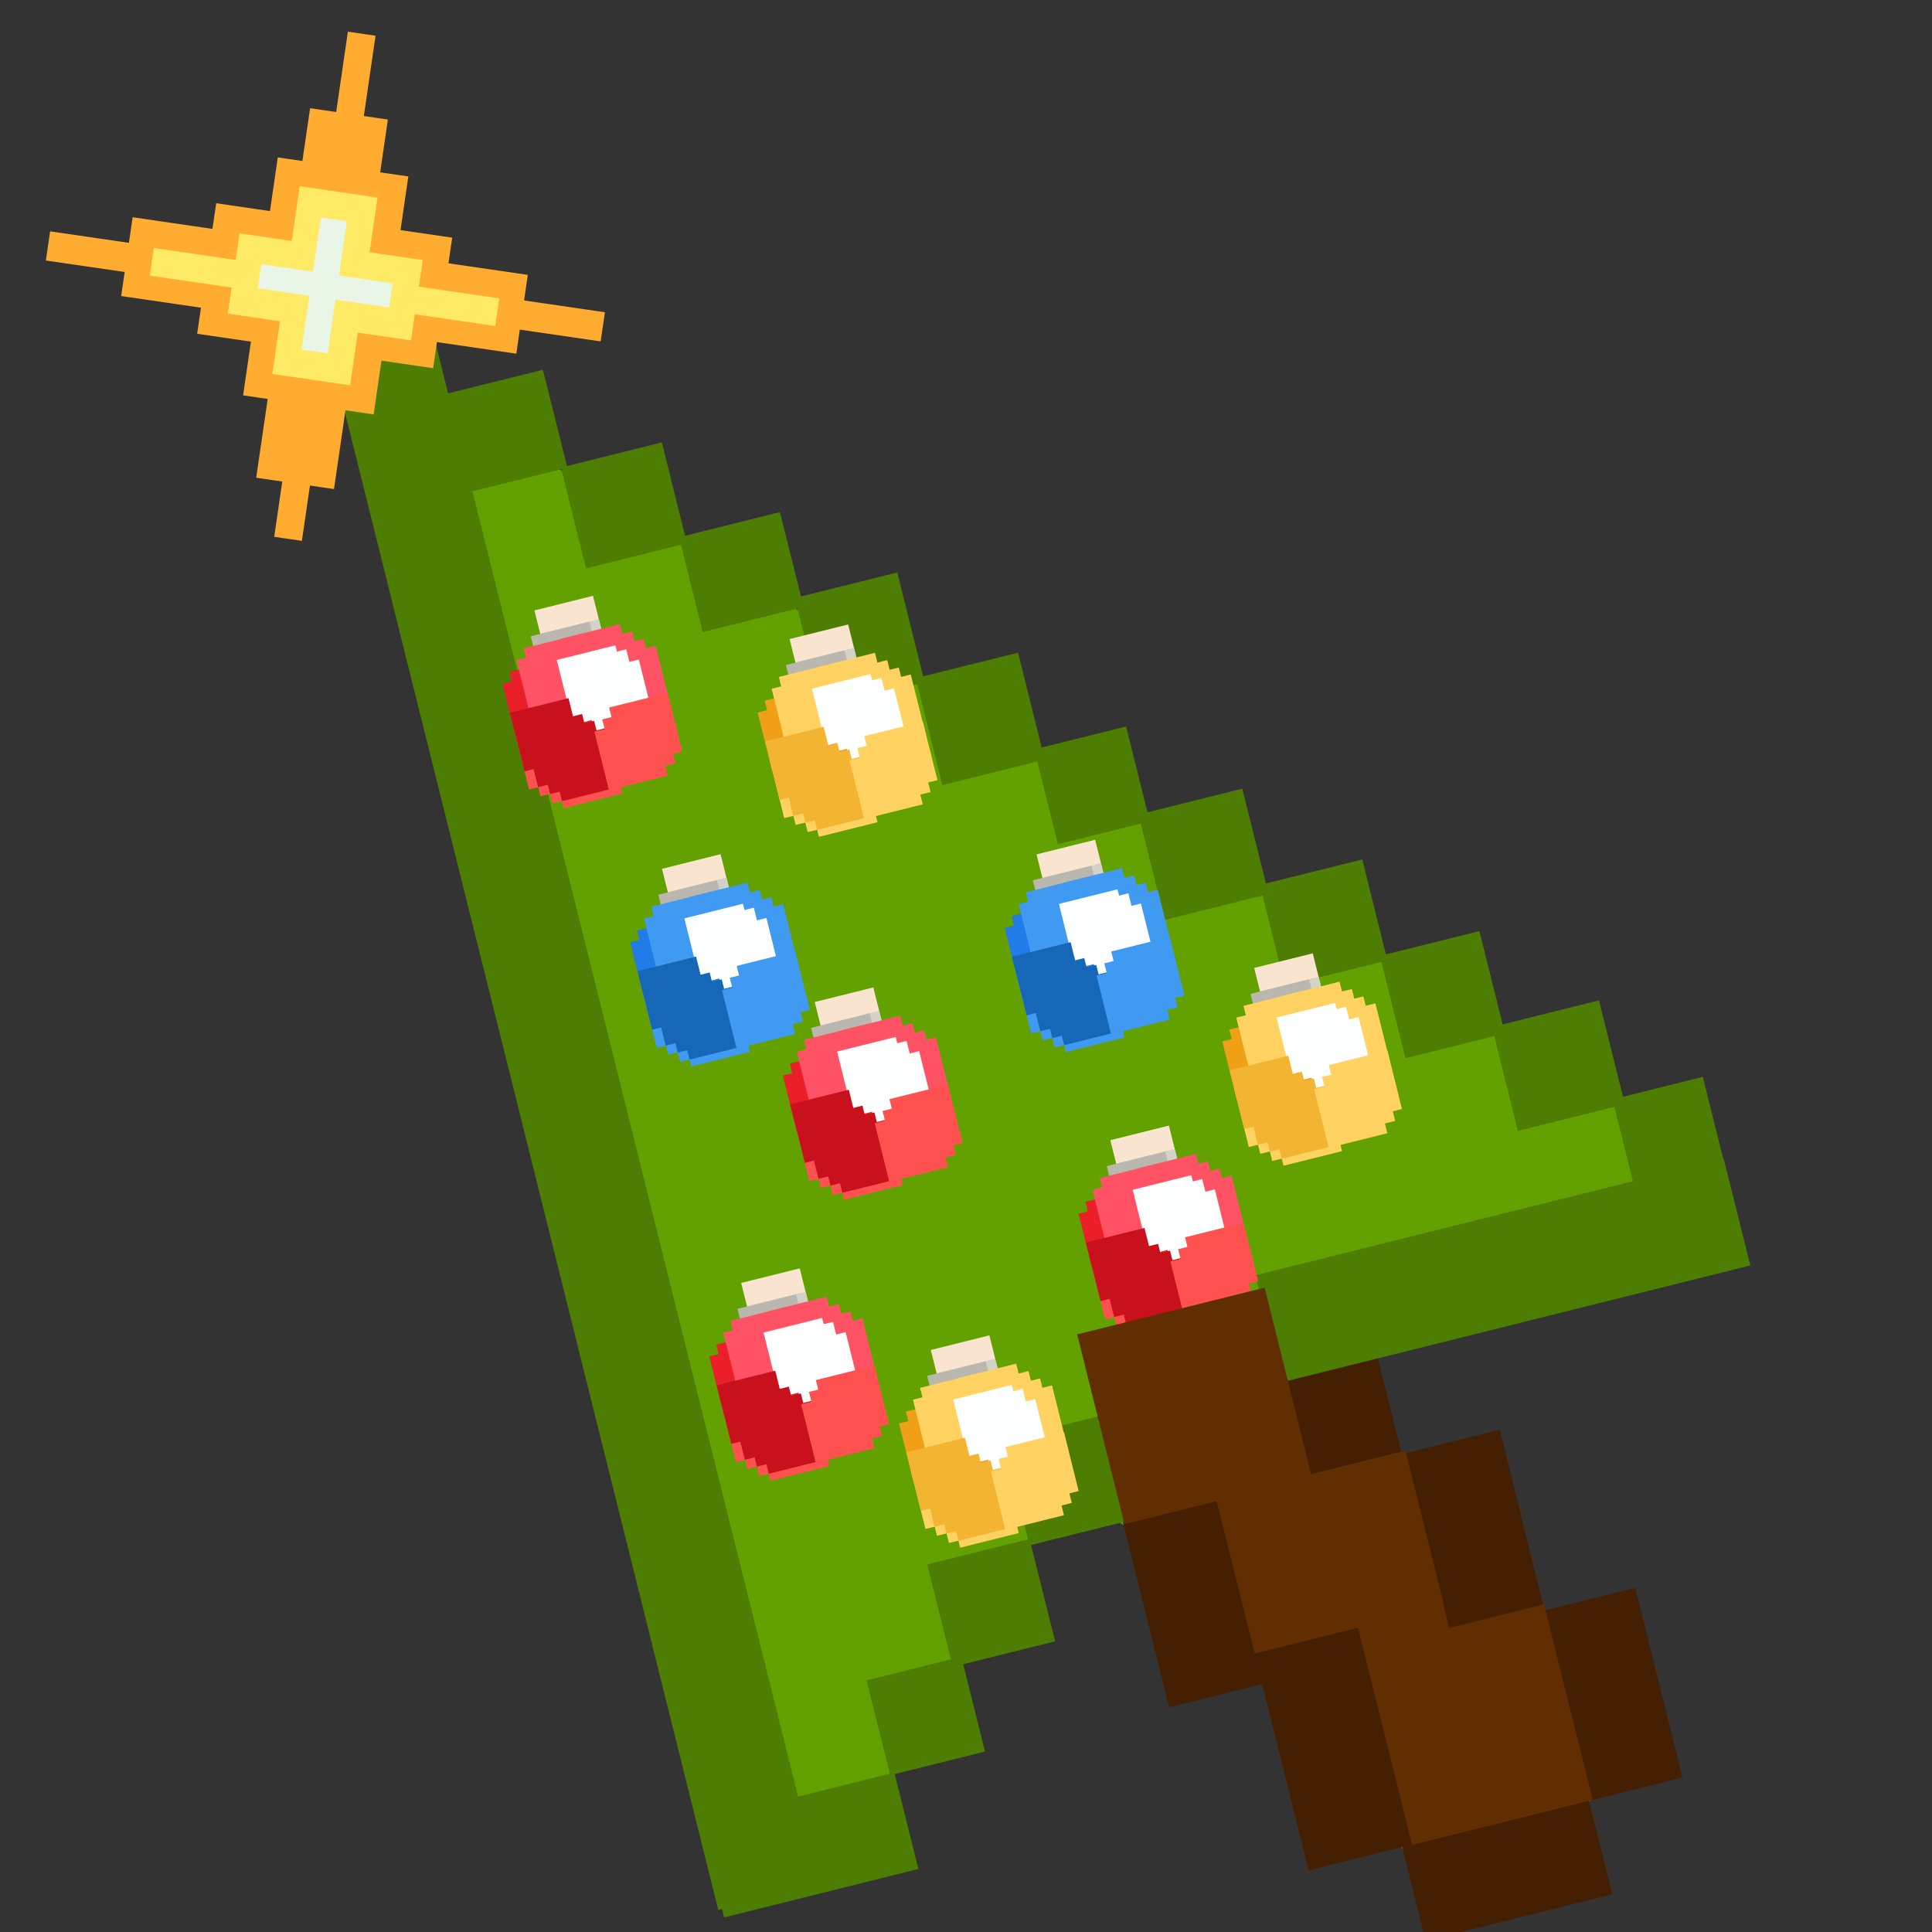 <?xml version="1.0" encoding="UTF-8"?>
<svg width="32px" height="32px" viewBox="0 0 32 32" version="1.1" xmlns="http://www.w3.org/2000/svg" xmlns:xlink="http://www.w3.org/1999/xlink">
    <rect x="0" y="0" width="32" height="32" fill="#333333" stroke="none"/>
    <title>cursor-1</title>
    <g id="cursor-1" stroke="none" stroke-width="1" fill="none" fill-rule="evenodd">
        <g id="christmas-cursor-1" transform="translate(15.673, 16.037) rotate(-14) translate(-15.673, -16.037) translate(3.941, -1.514)" fill-rule="nonzero">
            <polygon id="Path" fill="#62A100" points="5.297 6.252 5.413 31.465 6.646 31.581 7.995 29.769 9.962 27.764 11.658 26.454 12.892 27.803 14.241 30.848 15.86 34.202 18.752 33.508 19.291 32.583 18.777 30.347 17.749 27.996 16.777 26.916 16.516 24.641 22.414 24.449 22.337 22.559 6.338 6.83"></polygon>
            <rect id="Rectangle" fill="#441F01" x="15.539" y="33.483" width="3.187" height="1.619"></rect>
            <rect id="Rectangle" fill="#441F01" x="18.752" y="30.27" width="1.568" height="3.239"></rect>
            <rect id="Rectangle" fill="#441F01" x="17.132" y="27.186" width="1.645" height="3.161"></rect>
            <rect id="Rectangle" fill="#441F01" x="12.352" y="27.109" width="1.619" height="3.213"></rect>
            <rect id="Rectangle" fill="#441F01" x="15.539" y="23.836" width="1.568" height="3.367"></rect>
            <rect id="Rectangle" fill="#4D7D02" x="15.47" y="23.725" width="7.993" height="1.825"></rect>
            <rect id="Rectangle" fill="#4D7D02" x="21.913" y="22.328" width="1.542" height="2.519"></rect>
            <rect id="Rectangle" fill="#4D7D02" x="5.901" y="6.317" width="1.747" height="1.671"></rect>
            <rect id="Rectangle" fill="#4D7D02" x="7.546" y="7.961" width="1.722" height="1.722"></rect>
            <rect id="Rectangle" fill="#4D7D02" x="9.165" y="9.554" width="1.722" height="1.619"></rect>
            <rect id="Rectangle" fill="#4D7D02" x="10.784" y="10.994" width="1.747" height="1.876"></rect>
            <rect id="Rectangle" fill="#4D7D02" x="12.403" y="12.767" width="1.747" height="1.825"></rect>
            <rect id="Rectangle" fill="#4D7D02" x="14.023" y="14.386" width="1.568" height="1.619"></rect>
            <rect id="Rectangle" fill="#4D7D02" x="15.436" y="15.851" width="1.773" height="1.799"></rect>
            <rect id="Rectangle" fill="#4D7D02" x="17.107" y="17.47" width="1.747" height="1.722"></rect>
            <rect id="Rectangle" fill="#4D7D02" x="18.752" y="19.09" width="1.697" height="1.747"></rect>
            <rect id="Rectangle" fill="#4D7D02" x="20.268" y="20.683" width="1.825" height="1.773"></rect>
            <rect id="Rectangle" fill="#4D7D02" x="10.758" y="25.361" width="1.619" height="1.799"></rect>
            <rect id="Rectangle" fill="#4D7D02" x="9.037" y="27.057" width="1.747" height="1.747"></rect>
            <rect id="Rectangle" fill="#4D7D02" x="7.597" y="28.676" width="1.619" height="1.619"></rect>
            <rect id="Rectangle" fill="#4D7D02" x="4.359" y="30.27" width="3.316" height="1.645"></rect>
            <rect id="Rectangle" fill="#4D7D02" x="4.295" y="4.71" width="1.735" height="27.064"></rect>
            <rect id="Rectangle" fill="#441F01" x="13.939" y="29.724" width="1.773" height="3.778"></rect>
            <g id="Group" transform="translate(5.74, 10.15)">
                <rect id="Rectangle" fill="#EA1F2A" x="0.489" y="0.713" width="1" height="1"></rect>
                <rect id="Rectangle" fill="#EA1F2A" x="0.633" y="0.569" width="1" height="1"></rect>
                <rect id="Rectangle" fill="#EA1F2A" x="0.16" y="0.891" width="1.294" height="1"></rect>
                <rect id="Rectangle" fill="#EA1F2A" x="0.432" y="1.875" width="1.024" height="1"></rect>
                <rect id="Rectangle" fill="#EA1F2A" x="0" y="1.053" width="1.78" height="1"></rect>
                <rect id="Rectangle" fill="#FF5250" x="0.486" y="2.295" width="1" height="1"></rect>
                <rect id="Rectangle" fill="#FF5250" x="0.324" y="2.175" width="1" height="1"></rect>
                <rect id="Rectangle" fill="#FF5250" x="0.16" y="2.011" width="1" height="1"></rect>
                <rect id="Rectangle" fill="#FF5250" x="0.003" y="1.856" width="1" height="1"></rect>
                <rect id="Rectangle" fill="#F9E4D0" x="0.807" y="0" width="1" height="1"></rect>
                <rect id="Rectangle" fill="#D3D2C9" x="0.807" y="0.4" width="1" height="1"></rect>
                <rect id="Rectangle" fill="#BAB8AE" x="0.644" y="0.401" width="1" height="1"></rect>
                <rect id="Rectangle" fill="#FF5365" x="0.483" y="0.566" width="1" height="1"></rect>
                <rect id="Rectangle" fill="#FF5365" x="0.32" y="0.727" width="1" height="1"></rect>
                <rect id="Rectangle" fill="#FF5365" x="1.124" y="0.562" width="1" height="1"></rect>
                <rect id="Rectangle" fill="#FF5365" x="1.292" y="0.73" width="1" height="1"></rect>
                <rect id="Rectangle" fill="#FF5365" x="1.448" y="0.895" width="1" height="1"></rect>
                <rect id="Rectangle" fill="#FF5365" x="1.613" y="1.055" width="1" height="1"></rect>
                <rect id="Rectangle" fill="#FEFFFF" x="0.968" y="0.886" width="1" height="1"></rect>
                <rect id="Rectangle" fill="#FEFFFF" x="1.127" y="0.993" width="1" height="1"></rect>
                <rect id="Rectangle" fill="#FEFFFF" x="1.288" y="1.208" width="1" height="1"></rect>
                <rect id="Rectangle" fill="#C8111C" x="0.003" y="1.547" width="1" height="1"></rect>
                <rect id="Rectangle" fill="#C8111C" x="0.158" y="1.856" width="1" height="1"></rect>
                <rect id="Rectangle" fill="#C8111C" x="0.324" y="2.014" width="1" height="1"></rect>
                <rect id="Rectangle" fill="#C8111C" x="0.486" y="2.177" width="1" height="1"></rect>
                <rect id="Rectangle" fill="#FF5250" x="1.285" y="2.189" width="1" height="1"></rect>
                <rect id="Rectangle" fill="#FF5250" x="1.46" y="2.023" width="1" height="1"></rect>
                <rect id="Rectangle" fill="#FF5250" x="1.618" y="1.86" width="1" height="1"></rect>
            </g>
            <g id="Group" transform="translate(12.874, 20.972)">
                <rect id="Rectangle" fill="#EA1F2A" x="0.489" y="0.713" width="1" height="1"></rect>
                <rect id="Rectangle" fill="#EA1F2A" x="0.633" y="0.569" width="1" height="1"></rect>
                <rect id="Rectangle" fill="#EA1F2A" x="0.159" y="0.891" width="1.294" height="1"></rect>
                <rect id="Rectangle" fill="#EA1F2A" x="0.432" y="1.876" width="1.024" height="1"></rect>
                <rect id="Rectangle" fill="#EA1F2A" x="0" y="1.053" width="1.78" height="1"></rect>
                <rect id="Rectangle" fill="#FF5250" x="0.486" y="2.296" width="1" height="1"></rect>
                <rect id="Rectangle" fill="#FF5250" x="0.324" y="2.175" width="1" height="1"></rect>
                <rect id="Rectangle" fill="#FF5250" x="0.16" y="2.012" width="1" height="1"></rect>
                <rect id="Rectangle" fill="#FF5250" x="0.003" y="1.857" width="1" height="1"></rect>
                <rect id="Rectangle" fill="#F9E4D0" x="0.806" y="0" width="1" height="1"></rect>
                <rect id="Rectangle" fill="#D3D2C9" x="0.806" y="0.4" width="1" height="1"></rect>
                <rect id="Rectangle" fill="#BAB8AE" x="0.644" y="0.402" width="1" height="1"></rect>
                <rect id="Rectangle" fill="#FF5365" x="0.483" y="0.566" width="1" height="1"></rect>
                <rect id="Rectangle" fill="#FF5365" x="0.32" y="0.727" width="1" height="1"></rect>
                <rect id="Rectangle" fill="#FF5365" x="1.124" y="0.563" width="1" height="1"></rect>
                <rect id="Rectangle" fill="#FF5365" x="1.292" y="0.73" width="1" height="1"></rect>
                <rect id="Rectangle" fill="#FF5365" x="1.448" y="0.895" width="1" height="1"></rect>
                <rect id="Rectangle" fill="#FF5365" x="1.612" y="1.055" width="1" height="1"></rect>
                <rect id="Rectangle" fill="#FEFFFF" x="0.967" y="0.887" width="1" height="1"></rect>
                <rect id="Rectangle" fill="#FEFFFF" x="1.127" y="0.993" width="1" height="1"></rect>
                <rect id="Rectangle" fill="#FEFFFF" x="1.288" y="1.209" width="1" height="1"></rect>
                <rect id="Rectangle" fill="#C8111C" x="0.003" y="1.547" width="1" height="1"></rect>
                <rect id="Rectangle" fill="#C8111C" x="0.158" y="1.857" width="1" height="1"></rect>
                <rect id="Rectangle" fill="#C8111C" x="0.323" y="2.015" width="1" height="1"></rect>
                <rect id="Rectangle" fill="#C8111C" x="0.486" y="2.177" width="1" height="1"></rect>
                <rect id="Rectangle" fill="#FF5250" x="1.285" y="2.19" width="1" height="1"></rect>
                <rect id="Rectangle" fill="#FF5250" x="1.459" y="2.023" width="1" height="1"></rect>
                <rect id="Rectangle" fill="#FF5250" x="1.617" y="1.86" width="1" height="1"></rect>
            </g>
            <g id="Group" transform="translate(6.368, 21.787)">
                <rect id="Rectangle" fill="#EA1F2A" x="0.489" y="0.713" width="1" height="1"></rect>
                <rect id="Rectangle" fill="#EA1F2A" x="0.633" y="0.569" width="1" height="1"></rect>
                <rect id="Rectangle" fill="#EA1F2A" x="0.16" y="0.891" width="1.294" height="1"></rect>
                <rect id="Rectangle" fill="#EA1F2A" x="0.432" y="1.876" width="1.024" height="1"></rect>
                <rect id="Rectangle" fill="#EA1F2A" x="0" y="1.053" width="1.78" height="1"></rect>
                <rect id="Rectangle" fill="#FF5250" x="0.486" y="2.296" width="1" height="1"></rect>
                <rect id="Rectangle" fill="#FF5250" x="0.324" y="2.175" width="1" height="1"></rect>
                <rect id="Rectangle" fill="#FF5250" x="0.16" y="2.012" width="1" height="1"></rect>
                <rect id="Rectangle" fill="#FF5250" x="0.003" y="1.857" width="1" height="1"></rect>
                <rect id="Rectangle" fill="#F9E4D0" x="0.807" y="0" width="1" height="1"></rect>
                <rect id="Rectangle" fill="#D3D2C9" x="0.807" y="0.4" width="1" height="1"></rect>
                <rect id="Rectangle" fill="#BAB8AE" x="0.644" y="0.402" width="1" height="1"></rect>
                <rect id="Rectangle" fill="#FF5365" x="0.483" y="0.566" width="1" height="1"></rect>
                <rect id="Rectangle" fill="#FF5365" x="0.32" y="0.727" width="1" height="1"></rect>
                <rect id="Rectangle" fill="#FF5365" x="1.124" y="0.563" width="1" height="1"></rect>
                <rect id="Rectangle" fill="#FF5365" x="1.292" y="0.73" width="1" height="1"></rect>
                <rect id="Rectangle" fill="#FF5365" x="1.448" y="0.895" width="1" height="1"></rect>
                <rect id="Rectangle" fill="#FF5365" x="1.613" y="1.055" width="1" height="1"></rect>
                <rect id="Rectangle" fill="#FEFFFF" x="0.968" y="0.887" width="1" height="1"></rect>
                <rect id="Rectangle" fill="#FEFFFF" x="1.127" y="0.993" width="1" height="1"></rect>
                <rect id="Rectangle" fill="#FEFFFF" x="1.288" y="1.209" width="1" height="1"></rect>
                <rect id="Rectangle" fill="#C8111C" x="0.003" y="1.547" width="1" height="1"></rect>
                <rect id="Rectangle" fill="#C8111C" x="0.158" y="1.857" width="1" height="1"></rect>
                <rect id="Rectangle" fill="#C8111C" x="0.324" y="2.015" width="1" height="1"></rect>
                <rect id="Rectangle" fill="#C8111C" x="0.486" y="2.177" width="1" height="1"></rect>
                <rect id="Rectangle" fill="#FF5250" x="1.285" y="2.19" width="1" height="1"></rect>
                <rect id="Rectangle" fill="#FF5250" x="1.46" y="2.023" width="1" height="1"></rect>
                <rect id="Rectangle" fill="#FF5250" x="1.618" y="1.86" width="1" height="1"></rect>
            </g>
            <g id="Group" transform="translate(8.676, 17.567)">
                <rect id="Rectangle" fill="#EA1F2A" x="0.489" y="0.713" width="1" height="1"></rect>
                <rect id="Rectangle" fill="#EA1F2A" x="0.633" y="0.569" width="1" height="1"></rect>
                <rect id="Rectangle" fill="#EA1F2A" x="0.16" y="0.89" width="1.294" height="1"></rect>
                <rect id="Rectangle" fill="#EA1F2A" x="0.433" y="1.875" width="1.024" height="1"></rect>
                <rect id="Rectangle" fill="#EA1F2A" x="0" y="1.053" width="1.78" height="1"></rect>
                <rect id="Rectangle" fill="#FF5250" x="0.486" y="2.295" width="1" height="1"></rect>
                <rect id="Rectangle" fill="#FF5250" x="0.324" y="2.175" width="1" height="1"></rect>
                <rect id="Rectangle" fill="#FF5250" x="0.16" y="2.011" width="1" height="1"></rect>
                <rect id="Rectangle" fill="#FF5250" x="0.003" y="1.856" width="1" height="1"></rect>
                <rect id="Rectangle" fill="#F9E4D0" x="0.807" y="0" width="1" height="1"></rect>
                <rect id="Rectangle" fill="#D3D2C9" x="0.807" y="0.4" width="1" height="1"></rect>
                <rect id="Rectangle" fill="#BAB8AE" x="0.644" y="0.401" width="1" height="1"></rect>
                <rect id="Rectangle" fill="#FF5365" x="0.483" y="0.565" width="1" height="1"></rect>
                <rect id="Rectangle" fill="#FF5365" x="0.32" y="0.726" width="1" height="1"></rect>
                <rect id="Rectangle" fill="#FF5365" x="1.124" y="0.562" width="1" height="1"></rect>
                <rect id="Rectangle" fill="#FF5365" x="1.292" y="0.73" width="1" height="1"></rect>
                <rect id="Rectangle" fill="#FF5365" x="1.448" y="0.895" width="1" height="1"></rect>
                <rect id="Rectangle" fill="#FF5365" x="1.613" y="1.054" width="1" height="1"></rect>
                <rect id="Rectangle" fill="#FEFFFF" x="0.968" y="0.886" width="1" height="1"></rect>
                <rect id="Rectangle" fill="#FEFFFF" x="1.127" y="0.993" width="1" height="1"></rect>
                <rect id="Rectangle" fill="#FEFFFF" x="1.288" y="1.208" width="1" height="1"></rect>
                <rect id="Rectangle" fill="#C8111C" x="0.003" y="1.546" width="1" height="1"></rect>
                <rect id="Rectangle" fill="#C8111C" x="0.159" y="1.856" width="1" height="1"></rect>
                <rect id="Rectangle" fill="#C8111C" x="0.324" y="2.014" width="1" height="1"></rect>
                <rect id="Rectangle" fill="#C8111C" x="0.486" y="2.177" width="1" height="1"></rect>
                <rect id="Rectangle" fill="#FF5250" x="1.285" y="2.189" width="1" height="1"></rect>
                <rect id="Rectangle" fill="#FF5250" x="1.46" y="2.023" width="1" height="1"></rect>
                <rect id="Rectangle" fill="#FF5250" x="1.618" y="1.86" width="1" height="1"></rect>
            </g>
            <g id="Group" transform="translate(12.832, 16.083)">
                <rect id="Rectangle" fill="#217CE8" x="0.489" y="0.713" width="1" height="1"></rect>
                <rect id="Rectangle" fill="#217CE8" x="0.633" y="0.569" width="1" height="1"></rect>
                <rect id="Rectangle" fill="#217CE8" x="0.16" y="0.891" width="1.294" height="1"></rect>
                <rect id="Rectangle" fill="#217CE8" x="0.433" y="1.875" width="1.024" height="1"></rect>
                <rect id="Rectangle" fill="#217CE8" x="0" y="1.053" width="1.78" height="1"></rect>
                <rect id="Rectangle" fill="#419AF2" x="0.486" y="2.295" width="1" height="1"></rect>
                <rect id="Rectangle" fill="#419AF2" x="0.324" y="2.175" width="1" height="1"></rect>
                <rect id="Rectangle" fill="#419AF2" x="0.16" y="2.011" width="1" height="1"></rect>
                <rect id="Rectangle" fill="#419AF2" x="0.003" y="1.857" width="1" height="1"></rect>
                <rect id="Rectangle" fill="#F9E4D0" x="0.807" y="0" width="1" height="1"></rect>
                <rect id="Rectangle" fill="#D3D2C9" x="0.807" y="0.4" width="1" height="1"></rect>
                <rect id="Rectangle" fill="#BAB8AE" x="0.644" y="0.402" width="1" height="1"></rect>
                <rect id="Rectangle" fill="#419AF2" x="0.483" y="0.566" width="1" height="1"></rect>
                <rect id="Rectangle" fill="#419AF2" x="0.32" y="0.727" width="1" height="1"></rect>
                <rect id="Rectangle" fill="#419AF2" x="1.124" y="0.563" width="1" height="1"></rect>
                <rect id="Rectangle" fill="#419AF2" x="1.292" y="0.73" width="1" height="1"></rect>
                <rect id="Rectangle" fill="#419AF2" x="1.448" y="0.895" width="1" height="1"></rect>
                <rect id="Rectangle" fill="#419AF2" x="1.613" y="1.055" width="1" height="1"></rect>
                <rect id="Rectangle" fill="#FEFFFF" x="0.968" y="0.886" width="1" height="1"></rect>
                <rect id="Rectangle" fill="#FEFFFF" x="1.127" y="0.993" width="1" height="1"></rect>
                <rect id="Rectangle" fill="#FEFFFF" x="1.288" y="1.208" width="1" height="1"></rect>
                <rect id="Rectangle" fill="#1667B7" x="0.003" y="1.547" width="1" height="1"></rect>
                <rect id="Rectangle" fill="#1667B7" x="0.159" y="1.857" width="1" height="1"></rect>
                <rect id="Rectangle" fill="#1667B7" x="0.324" y="2.015" width="1" height="1"></rect>
                <rect id="Rectangle" fill="#1667B7" x="0.486" y="2.177" width="1" height="1"></rect>
                <rect id="Rectangle" fill="#419AF2" x="1.285" y="2.189" width="1" height="1"></rect>
                <rect id="Rectangle" fill="#419AF2" x="1.46" y="2.023" width="1" height="1"></rect>
                <rect id="Rectangle" fill="#419AF2" x="1.618" y="1.86" width="1" height="1"></rect>
            </g>
            <g id="Group" transform="translate(6.755, 14.814)">
                <rect id="Rectangle" fill="#217CE8" x="0.489" y="0.713" width="1" height="1"></rect>
                <rect id="Rectangle" fill="#217CE8" x="0.633" y="0.569" width="1" height="1"></rect>
                <rect id="Rectangle" fill="#217CE8" x="0.16" y="0.891" width="1.294" height="1"></rect>
                <rect id="Rectangle" fill="#217CE8" x="0.432" y="1.875" width="1.024" height="1"></rect>
                <rect id="Rectangle" fill="#217CE8" x="0" y="1.053" width="1.78" height="1"></rect>
                <rect id="Rectangle" fill="#419AF2" x="0.486" y="2.295" width="1" height="1"></rect>
                <rect id="Rectangle" fill="#419AF2" x="0.324" y="2.175" width="1" height="1"></rect>
                <rect id="Rectangle" fill="#419AF2" x="0.16" y="2.011" width="1" height="1"></rect>
                <rect id="Rectangle" fill="#419AF2" x="0.003" y="1.857" width="1" height="1"></rect>
                <rect id="Rectangle" fill="#F9E4D0" x="0.807" y="0" width="1" height="1"></rect>
                <rect id="Rectangle" fill="#D3D2C9" x="0.807" y="0.4" width="1" height="1"></rect>
                <rect id="Rectangle" fill="#BAB8AE" x="0.644" y="0.402" width="1" height="1"></rect>
                <rect id="Rectangle" fill="#419AF2" x="0.483" y="0.566" width="1" height="1"></rect>
                <rect id="Rectangle" fill="#419AF2" x="0.32" y="0.727" width="1" height="1"></rect>
                <rect id="Rectangle" fill="#419AF2" x="1.124" y="0.563" width="1" height="1"></rect>
                <rect id="Rectangle" fill="#419AF2" x="1.292" y="0.73" width="1" height="1"></rect>
                <rect id="Rectangle" fill="#419AF2" x="1.448" y="0.895" width="1" height="1"></rect>
                <rect id="Rectangle" fill="#419AF2" x="1.613" y="1.055" width="1" height="1"></rect>
                <rect id="Rectangle" fill="#FEFFFF" x="0.968" y="0.886" width="1" height="1"></rect>
                <rect id="Rectangle" fill="#FEFFFF" x="1.127" y="0.993" width="1" height="1"></rect>
                <rect id="Rectangle" fill="#FEFFFF" x="1.288" y="1.208" width="1" height="1"></rect>
                <rect id="Rectangle" fill="#1667B7" x="0.003" y="1.547" width="1" height="1"></rect>
                <rect id="Rectangle" fill="#1667B7" x="0.158" y="1.857" width="1" height="1"></rect>
                <rect id="Rectangle" fill="#1667B7" x="0.324" y="2.015" width="1" height="1"></rect>
                <rect id="Rectangle" fill="#1667B7" x="0.486" y="2.177" width="1" height="1"></rect>
                <rect id="Rectangle" fill="#419AF2" x="1.285" y="2.189" width="1" height="1"></rect>
                <rect id="Rectangle" fill="#419AF2" x="1.46" y="2.023" width="1" height="1"></rect>
                <rect id="Rectangle" fill="#419AF2" x="1.618" y="1.86" width="1" height="1"></rect>
            </g>
            <rect id="Rectangle" fill="#602E00" x="12.369" y="23.96" width="3.2" height="3.239"></rect>
            <rect id="Rectangle" fill="#602E00" x="13.942" y="27.143" width="3.237" height="2.658"></rect>
            <rect id="Rectangle" fill="#602E00" x="15.706" y="29.524" width="1.465" height="3.983"></rect>
            <rect id="Rectangle" fill="#602E00" x="16.914" y="30.167" width="1.876" height="3.341"></rect>
            <g id="Group" transform="translate(9.726, 11.633)">
                <rect id="Rectangle" fill="#EFA016" x="0.489" y="0.713" width="1" height="1"></rect>
                <rect id="Rectangle" fill="#EFA016" x="0.633" y="0.569" width="1" height="1"></rect>
                <rect id="Rectangle" fill="#EFA016" x="0.16" y="0.891" width="1.294" height="1"></rect>
                <rect id="Rectangle" fill="#EFA016" x="0.433" y="1.875" width="1.024" height="1"></rect>
                <rect id="Rectangle" fill="#EFA016" x="0" y="1.053" width="1.78" height="1"></rect>
                <rect id="Rectangle" fill="#FFD262" x="0.486" y="2.296" width="1" height="1"></rect>
                <rect id="Rectangle" fill="#FFD262" x="0.324" y="2.175" width="1" height="1"></rect>
                <rect id="Rectangle" fill="#FFD262" x="0.16" y="2.012" width="1" height="1"></rect>
                <rect id="Rectangle" fill="#FFD262" x="0.003" y="1.857" width="1" height="1"></rect>
                <rect id="Rectangle" fill="#F9E4D0" x="0.807" y="-3.75382391e-15" width="1" height="1"></rect>
                <rect id="Rectangle" fill="#D3D2C9" x="0.807" y="0.4" width="1" height="1"></rect>
                <rect id="Rectangle" fill="#BAB8AE" x="0.644" y="0.402" width="1" height="1"></rect>
                <rect id="Rectangle" fill="#FFD262" x="0.483" y="0.566" width="1" height="1"></rect>
                <rect id="Rectangle" fill="#FFD262" x="0.32" y="0.727" width="1" height="1"></rect>
                <rect id="Rectangle" fill="#FFD262" x="1.124" y="0.563" width="1" height="1"></rect>
                <rect id="Rectangle" fill="#FFD262" x="1.292" y="0.73" width="1" height="1"></rect>
                <rect id="Rectangle" fill="#FFD262" x="1.448" y="0.895" width="1" height="1"></rect>
                <rect id="Rectangle" fill="#FFD262" x="1.613" y="1.055" width="1" height="1"></rect>
                <rect id="Rectangle" fill="#FEFFFF" x="0.968" y="0.887" width="1" height="1"></rect>
                <rect id="Rectangle" fill="#FEFFFF" x="1.127" y="0.993" width="1" height="1"></rect>
                <rect id="Rectangle" fill="#FEFFFF" x="1.288" y="1.209" width="1" height="1"></rect>
                <rect id="Rectangle" fill="#F3B432" x="0.003" y="1.547" width="1" height="1"></rect>
                <rect id="Rectangle" fill="#F3B432" x="0.159" y="1.857" width="1" height="1"></rect>
                <rect id="Rectangle" fill="#F3B432" x="0.324" y="2.015" width="1" height="1"></rect>
                <rect id="Rectangle" fill="#F3B432" x="0.486" y="2.177" width="1" height="1"></rect>
                <rect id="Rectangle" fill="#FFD262" x="1.285" y="2.19" width="1" height="1"></rect>
                <rect id="Rectangle" fill="#FFD262" x="1.46" y="2.023" width="1" height="1"></rect>
                <rect id="Rectangle" fill="#FFD262" x="1.618" y="1.86" width="1" height="1"></rect>
            </g>
            <g id="Group" transform="translate(9.148, 23.624)">
                <rect id="Rectangle" fill="#EFA016" x="0.489" y="0.713" width="1" height="1"></rect>
                <rect id="Rectangle" fill="#EFA016" x="0.633" y="0.569" width="1" height="1"></rect>
                <rect id="Rectangle" fill="#EFA016" x="0.159" y="0.891" width="1.294" height="1"></rect>
                <rect id="Rectangle" fill="#EFA016" x="0.432" y="1.875" width="1.024" height="1"></rect>
                <rect id="Rectangle" fill="#EFA016" x="0" y="1.053" width="1.78" height="1"></rect>
                <rect id="Rectangle" fill="#FFD262" x="0.486" y="2.295" width="1" height="1"></rect>
                <rect id="Rectangle" fill="#FFD262" x="0.324" y="2.175" width="1" height="1"></rect>
                <rect id="Rectangle" fill="#FFD262" x="0.16" y="2.011" width="1" height="1"></rect>
                <rect id="Rectangle" fill="#FFD262" x="0.003" y="1.856" width="1" height="1"></rect>
                <rect id="Rectangle" fill="#F9E4D0" x="0.806" y="3.75382391e-15" width="1" height="1"></rect>
                <rect id="Rectangle" fill="#D3D2C9" x="0.806" y="0.4" width="1" height="1"></rect>
                <rect id="Rectangle" fill="#BAB8AE" x="0.643" y="0.401" width="1" height="1"></rect>
                <rect id="Rectangle" fill="#FFD262" x="0.482" y="0.566" width="1" height="1"></rect>
                <rect id="Rectangle" fill="#FFD262" x="0.32" y="0.727" width="1" height="1"></rect>
                <rect id="Rectangle" fill="#FFD262" x="1.123" y="0.562" width="1" height="1"></rect>
                <rect id="Rectangle" fill="#FFD262" x="1.292" y="0.73" width="1" height="1"></rect>
                <rect id="Rectangle" fill="#FFD262" x="1.448" y="0.895" width="1" height="1"></rect>
                <rect id="Rectangle" fill="#FFD262" x="1.612" y="1.055" width="1" height="1"></rect>
                <rect id="Rectangle" fill="#FEFFFF" x="0.967" y="0.886" width="1" height="1"></rect>
                <rect id="Rectangle" fill="#FEFFFF" x="1.126" y="0.993" width="1" height="1"></rect>
                <rect id="Rectangle" fill="#FEFFFF" x="1.288" y="1.208" width="1" height="1"></rect>
                <rect id="Rectangle" fill="#F3B432" x="0.003" y="1.547" width="1" height="1"></rect>
                <rect id="Rectangle" fill="#F3B432" x="0.158" y="1.856" width="1" height="1"></rect>
                <rect id="Rectangle" fill="#F3B432" x="0.323" y="2.014" width="1" height="1"></rect>
                <rect id="Rectangle" fill="#F3B432" x="0.486" y="2.177" width="1" height="1"></rect>
                <rect id="Rectangle" fill="#FFD262" x="1.284" y="2.189" width="1" height="1"></rect>
                <rect id="Rectangle" fill="#FFD262" x="1.459" y="2.023" width="1" height="1"></rect>
                <rect id="Rectangle" fill="#FFD262" x="1.617" y="1.86" width="1" height="1"></rect>
            </g>
            <g id="Group" transform="translate(15.875, 18.78)">
                <rect id="Rectangle" fill="#EFA016" x="0.489" y="0.713" width="1" height="1"></rect>
                <rect id="Rectangle" fill="#EFA016" x="0.633" y="0.569" width="1" height="1"></rect>
                <rect id="Rectangle" fill="#EFA016" x="0.16" y="0.891" width="1.294" height="1"></rect>
                <rect id="Rectangle" fill="#EFA016" x="0.432" y="1.876" width="1.024" height="1"></rect>
                <rect id="Rectangle" fill="#EFA016" x="0" y="1.053" width="1.78" height="1"></rect>
                <rect id="Rectangle" fill="#FFD262" x="0.486" y="2.296" width="1" height="1"></rect>
                <rect id="Rectangle" fill="#FFD262" x="0.324" y="2.175" width="1" height="1"></rect>
                <rect id="Rectangle" fill="#FFD262" x="0.16" y="2.012" width="1" height="1"></rect>
                <rect id="Rectangle" fill="#FFD262" x="0.003" y="1.857" width="1" height="1"></rect>
                <rect id="Rectangle" fill="#F9E4D0" x="0.807" y="0" width="1" height="1"></rect>
                <rect id="Rectangle" fill="#D3D2C9" x="0.807" y="0.4" width="1" height="1"></rect>
                <rect id="Rectangle" fill="#BAB8AE" x="0.644" y="0.402" width="1" height="1"></rect>
                <rect id="Rectangle" fill="#FFD262" x="0.483" y="0.566" width="1" height="1"></rect>
                <rect id="Rectangle" fill="#FFD262" x="0.32" y="0.727" width="1" height="1"></rect>
                <rect id="Rectangle" fill="#FFD262" x="1.124" y="0.563" width="1" height="1"></rect>
                <rect id="Rectangle" fill="#FFD262" x="1.292" y="0.73" width="1" height="1"></rect>
                <rect id="Rectangle" fill="#FFD262" x="1.448" y="0.895" width="1" height="1"></rect>
                <rect id="Rectangle" fill="#FFD262" x="1.613" y="1.055" width="1" height="1"></rect>
                <rect id="Rectangle" fill="#FEFFFF" x="0.968" y="0.887" width="1" height="1"></rect>
                <rect id="Rectangle" fill="#FEFFFF" x="1.127" y="0.993" width="1" height="1"></rect>
                <rect id="Rectangle" fill="#FEFFFF" x="1.288" y="1.209" width="1" height="1"></rect>
                <rect id="Rectangle" fill="#F3B432" x="0.003" y="1.547" width="1" height="1"></rect>
                <rect id="Rectangle" fill="#F3B432" x="0.158" y="1.857" width="1" height="1"></rect>
                <rect id="Rectangle" fill="#F3B432" x="0.323" y="2.015" width="1" height="1"></rect>
                <rect id="Rectangle" fill="#F3B432" x="0.486" y="2.177" width="1" height="1"></rect>
                <rect id="Rectangle" fill="#FFD262" x="1.285" y="2.19" width="1" height="1"></rect>
                <rect id="Rectangle" fill="#FFD262" x="1.46" y="2.023" width="1" height="1"></rect>
                <rect id="Rectangle" fill="#FFD262" x="1.617" y="1.86" width="1" height="1"></rect>
            </g>
            <g id="Group" transform="translate(0, -0)">
                <polygon id="Rectangle" fill="#FFAC30" transform="translate(4.383, 4.289) rotate(22.297) translate(-4.383, -4.289) " points="3.732 1.196 5.034 1.196 5.034 7.381 3.732 7.381"></polygon>
                <polygon id="Rectangle" fill="#FFAC30" transform="translate(4.493, 4.098) rotate(22.297) translate(-4.493, -4.098) " points="3.401 2.107 5.586 2.107 5.586 6.09 3.401 6.09"></polygon>
                <polygon id="Rectangle" fill="#FFAC30" transform="translate(4.477, 4.092) rotate(22.297) translate(-4.477, -4.092) " points="2.502 2.999 6.452 2.999 6.452 5.184 2.502 5.184"></polygon>
                <polygon id="Rectangle" fill="#FFAC30" transform="translate(4.475, 4.087) rotate(22.297) translate(-4.475, -4.087) " points="1.168 3.427 7.782 3.427 7.782 4.746 1.168 4.746"></polygon>
                <polygon id="Rectangle" fill="#FFAC30" transform="translate(4.479, 4.101) rotate(22.297) translate(-4.479, -4.101) " points="4.247 -0.126 4.71 -0.126 4.71 8.329 4.247 8.329"></polygon>
                <polygon id="Rectangle" fill="#FFAC30" transform="translate(4.486, 4.105) rotate(22.297) translate(-4.486, -4.105) " points="-0.157 3.861 9.129 3.861 9.129 4.349 -0.157 4.349"></polygon>
                <polygon id="Rectangle" fill="#FFEA65" transform="translate(4.483, 4.113) rotate(22.297) translate(-4.483, -4.113) " points="2.949 3.44 6.016 3.44 6.016 4.785 2.949 4.785"></polygon>
                <polygon id="Rectangle" fill="#FFEA65" transform="translate(4.469, 4.112) rotate(22.297) translate(-4.469, -4.112) " points="1.578 3.88 7.361 3.88 7.361 4.343 1.578 4.343"></polygon>
                <polygon id="Rectangle" fill="#FFEA65" transform="translate(4.482, 4.093) rotate(22.297) translate(-4.482, -4.093) " points="3.83 2.522 5.133 2.522 5.133 5.665 3.83 5.665"></polygon>
                <polygon id="Rectangle" fill="#E8F5E7" transform="translate(4.471, 4.084) rotate(22.297) translate(-4.471, -4.084) " points="4.253 2.979 4.69 2.979 4.69 5.189 4.253 5.189"></polygon>
                <polygon id="Rectangle" fill="#E8F5E7" transform="translate(4.485, 4.095) rotate(22.297) translate(-4.485, -4.095) " points="3.385 3.894 5.586 3.894 5.586 4.297 3.385 4.297"></polygon>
            </g>
        </g>
    </g>
</svg>